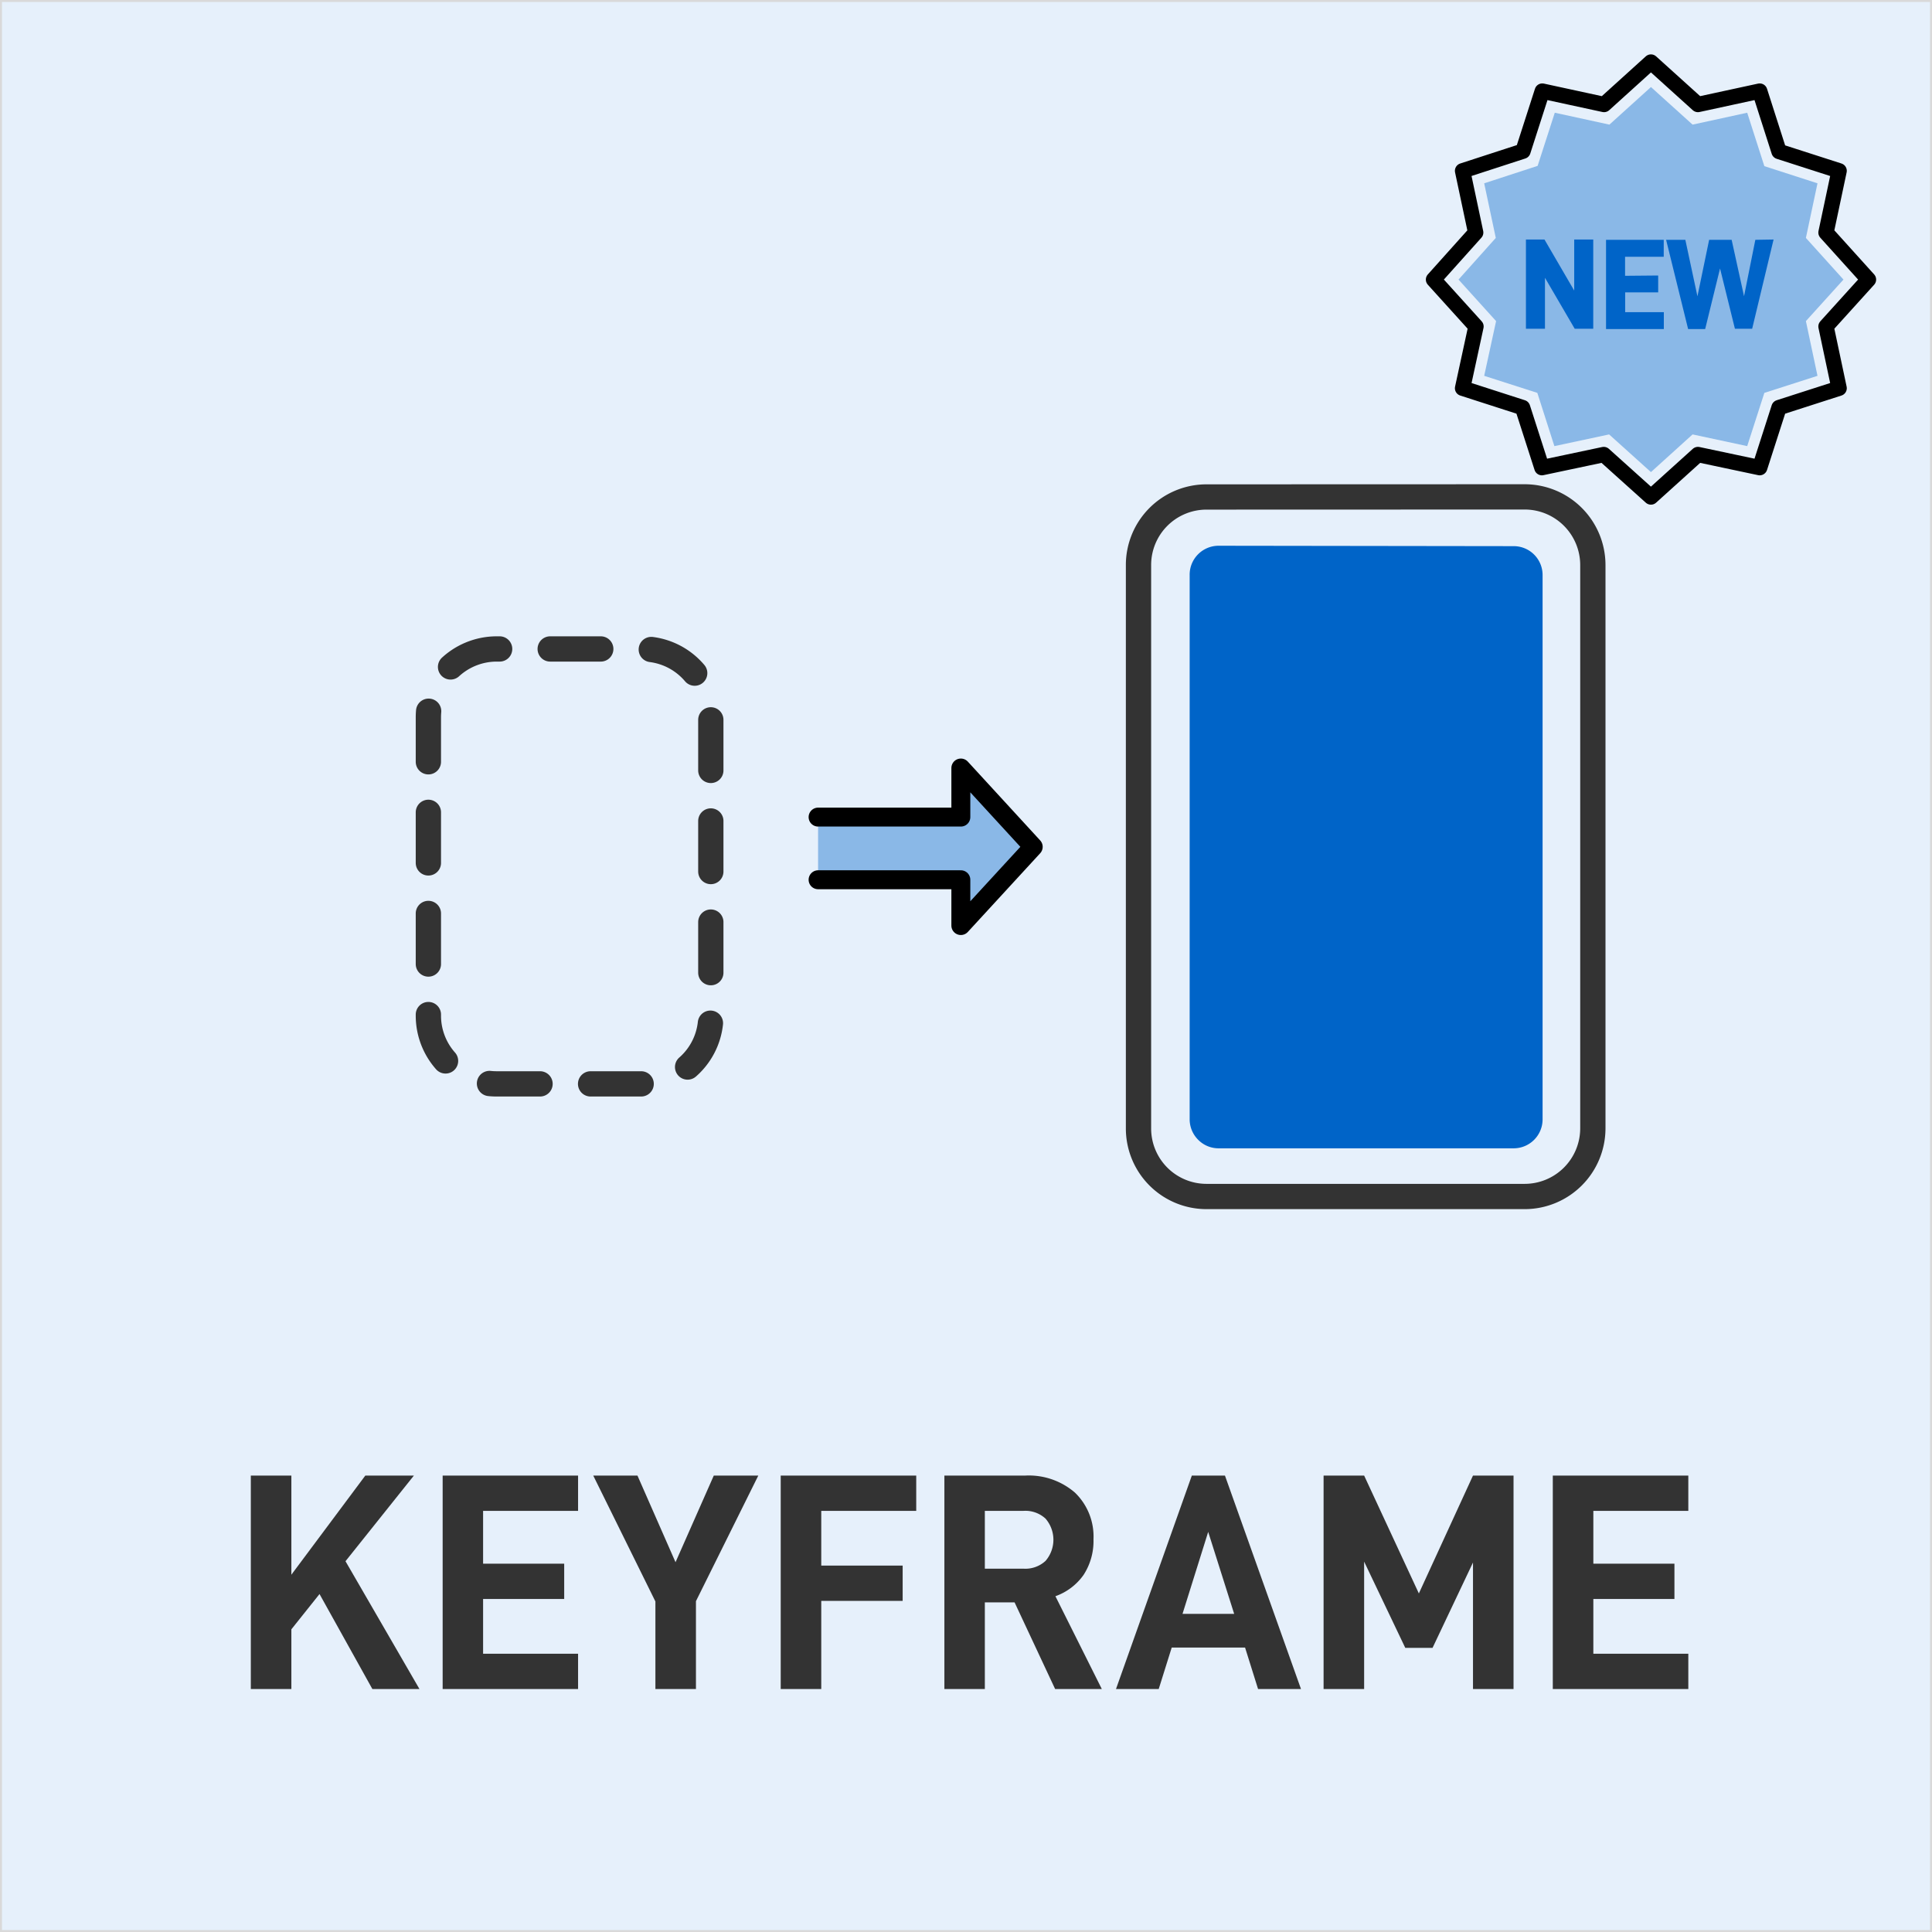 <svg id="图层_1" data-name="图层 1" xmlns="http://www.w3.org/2000/svg" viewBox="0 0 194.88 194.88"><defs><style>.cls-1{fill:#e6f0fb;}.cls-2{fill:#333;}.cls-12,.cls-3,.cls-4,.cls-5,.cls-8,.cls-9{fill:none;}.cls-3{stroke:#d9d9d9;stroke-width:0.4px;}.cls-3,.cls-4,.cls-5,.cls-8{stroke-linecap:round;}.cls-3,.cls-4,.cls-5,.cls-8,.cls-9{stroke-linejoin:round;}.cls-4,.cls-5{stroke:#333;stroke-width:2.55px;}.cls-4{stroke-dasharray:5.1 5.1 5.1 5.1 0 0;}.cls-11,.cls-6,.cls-7{fill:#0064c8;}.cls-6,.cls-7{fill-rule:evenodd;}.cls-7{opacity:0.4;}.cls-8,.cls-9{stroke:#000;}.cls-8{stroke-width:1.91px;}.cls-9{stroke-width:1.55px;}.cls-10{fill:#8ab8e7;}</style></defs><rect class="cls-1" width="194.88" height="194.88"/><path class="cls-2" d="M29.39,170.37H25.3V148.84h4.09v10l7.46-10h4.9l-6.9,8.64,7.46,12.89H37.56l-5.33-9.58-2.84,3.56Z"/><path class="cls-2" d="M56.91,157.73v3.56H48.73v5.52h9.58v3.56H44.65V148.84H58.31v3.56H48.73v5.33Z"/><path class="cls-2" d="M66.11,170.37v-8.83l-6.27-12.7H64.3l3.84,8.74L72,148.84h4.49L70.2,161.51v8.86Z"/><path class="cls-2" d="M91.05,157.92v3.56H82.84v8.89H78.75V148.84H92.42v3.56H82.84v5.52Z"/><path class="cls-2" d="M99.34,170.37H95.26V148.84h8.17a7.11,7.11,0,0,1,5,1.72,6.15,6.15,0,0,1,1.87,4.71,6.28,6.28,0,0,1-1,3.59,5.89,5.89,0,0,1-2.84,2.15l4.68,9.36h-4.71l-4.09-8.74H99.34Zm6.12-12.92a3.26,3.26,0,0,0,0-4.27,3,3,0,0,0-2.22-.78H99.34v5.83h3.87A3,3,0,0,0,105.46,157.45Z"/><path class="cls-2" d="M116.88,170.37h-4.31l7.65-21.53h3.34l7.67,21.53H126.9l-1.31-4.18h-7.4Zm2.4-7.58h5.21l-2.62-8.27Z"/><path class="cls-2" d="M148.58,170.37V157.61l-4.08,8.61h-2.75l-4.15-8.7v12.85h-4.09V148.84h4.09l5.52,11.89,5.46-11.89h4.09v21.53Z"/><path class="cls-2" d="M168.9,157.73v3.56h-8.18v5.52h9.58v3.56H156.63V148.84H170.3v3.56h-9.58v5.33Z"/><rect class="cls-3" width="194.88" height="194.88"/><path class="cls-4" d="M50.09,65.46a6.9,6.9,0,0,0-6.88,6.88v30.11a6.88,6.88,0,0,0,6.88,6.88H64.82a6.86,6.86,0,0,0,6.88-6.88V72.34a6.88,6.88,0,0,0-6.88-6.88Z"/><path class="cls-5" d="M121.72,50.13A6.86,6.86,0,0,0,114.84,57v56.82a6.86,6.86,0,0,0,6.88,6.87h32.07a6.88,6.88,0,0,0,6.88-6.87V57a6.88,6.88,0,0,0-6.88-6.88Z"/><path class="cls-6" d="M122.87,55.05A2.92,2.92,0,0,0,120,58v54.91a2.92,2.92,0,0,0,.86,2.06,2.88,2.88,0,0,0,2.06.86h29.77a2.92,2.92,0,0,0,2.91-2.92V58a2.91,2.91,0,0,0-2.91-2.91Z"/><polyline class="cls-7" points="82.52 82.42 96.92 82.42 96.92 77.47 104.22 85.42 96.92 93.36 96.92 88.74 82.52 88.74"/><polyline class="cls-8" points="82.52 82.42 96.92 82.42 96.92 77.47 104.22 85.42 96.92 93.36 96.92 88.74 82.52 88.74"/><polygon class="cls-9" points="184.19 23.46 185.51 17.23 179.45 15.28 177.5 9.19 171.27 10.54 166.53 6.26 161.8 10.54 155.57 9.19 153.62 15.25 147.53 17.23 148.85 23.46 144.6 28.2 148.88 32.93 147.53 39.16 153.58 41.11 155.53 47.17 161.77 45.85 166.53 50.13 171.27 45.85 177.5 47.17 179.45 41.11 185.51 39.16 184.19 32.93 188.47 28.2 184.19 23.46"/><polygon class="cls-10" points="182.16 24 183.33 18.49 177.97 16.76 176.24 11.37 170.73 12.57 166.53 8.78 162.34 12.57 156.83 11.37 155.1 16.73 149.71 18.49 150.88 24 147.12 28.2 150.91 32.39 149.71 37.91 155.07 39.63 156.79 45 162.31 43.82 166.53 47.62 170.73 43.82 176.24 45 177.97 39.63 183.33 37.91 182.16 32.39 185.95 28.2 182.16 24"/><path class="cls-11" d="M160.71,24.16v9h-1.87l-3-5.14v5.14h-1.92v-9h1.87l3,5.15V24.16Z"/><path class="cls-11" d="M167.26,27.79v1.7h-3.33v2h3.9v1.7H162v-9h5.82v1.71h-3.9v1.92Z"/><path class="cls-11" d="M178.9,24.16l-2.16,9H175l-1.5-6.08L172,33.19h-1.72l-2.22-9H170l1.22,5.7,1.18-5.7h2.27l1.25,5.69,1.14-5.69Z"/><rect class="cls-12" x="-1836.02" y="-959.93" width="5000" height="5000"/></svg>